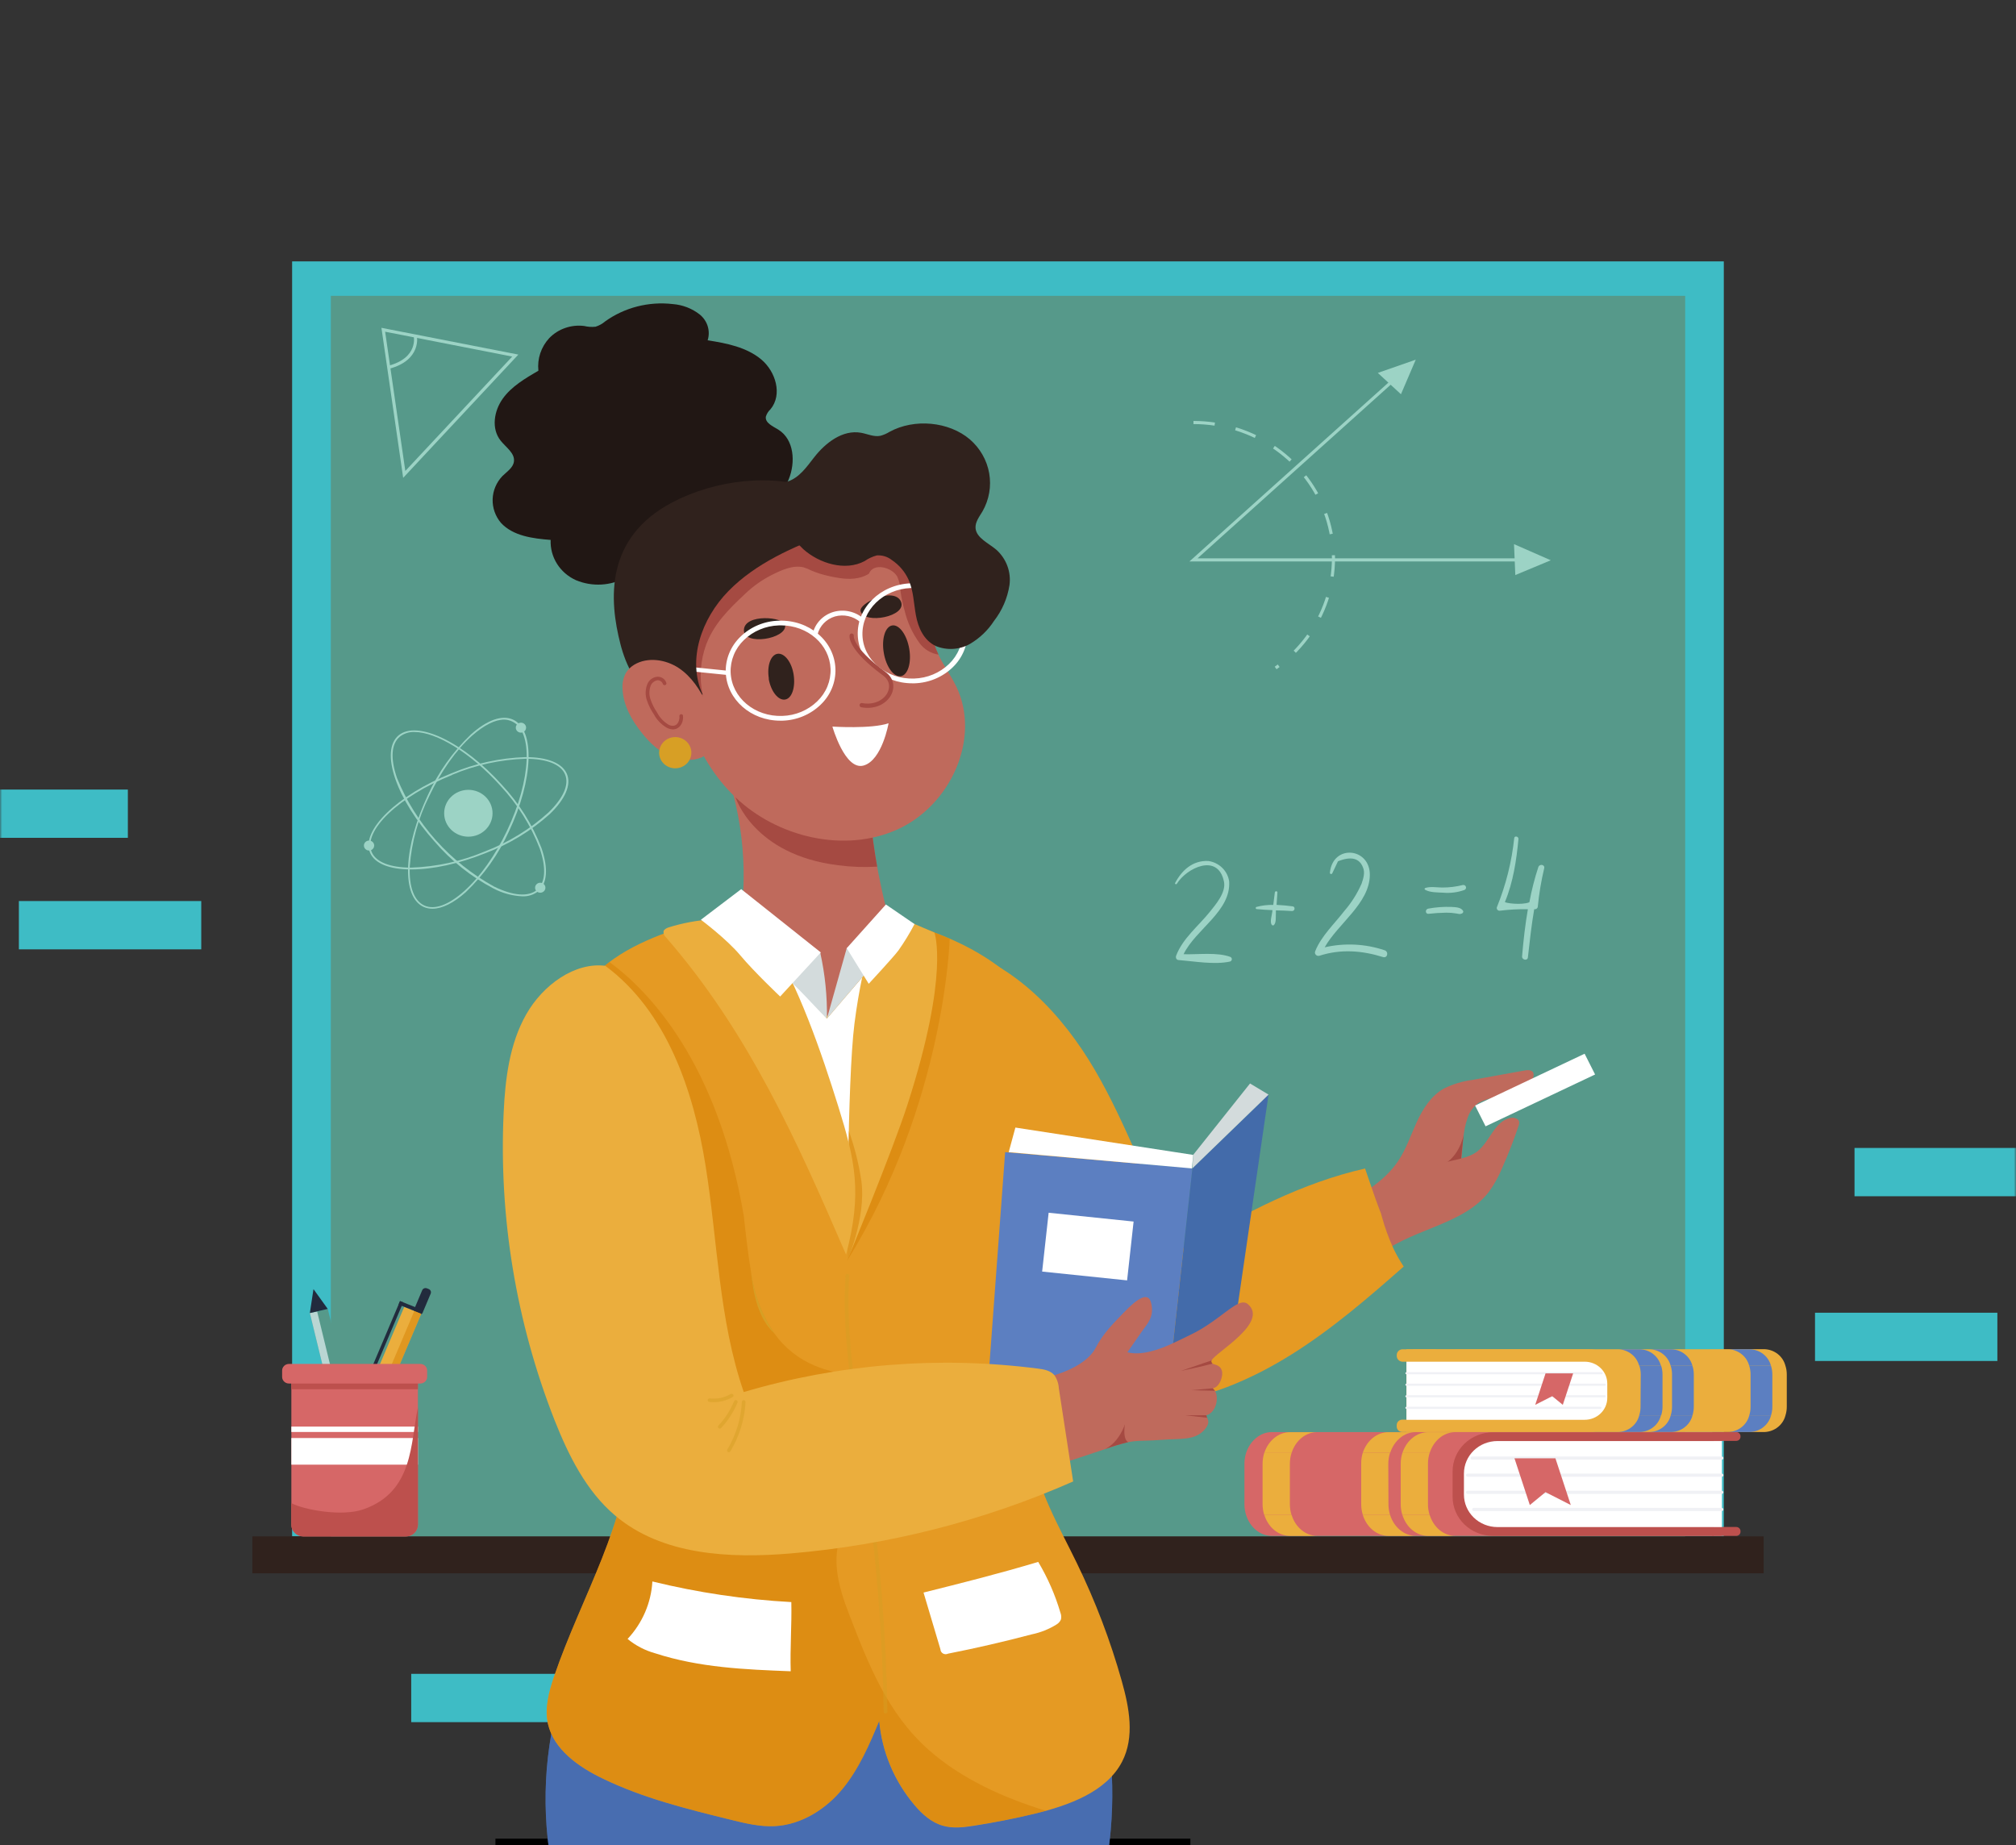 <svg width="472" height="432" viewBox="0 0 472 432" fill="none" xmlns="http://www.w3.org/2000/svg">
<rect x="0" y="0" width="472" height="432" fill="#333333" stroke="none"/>
<path d="M403.589 61.2H68.393V359.712H403.589V61.2Z" fill="#3EBCC5"/>
<path d="M394.544 69.263H77.455V364.036H394.544V69.263Z" fill="#56998A"/>
<path d="M412.915 359.712H59.085V368.351H412.915V359.712Z" fill="#30221D"/>
<mask id="mask0_384_10288" style="mask-type:luminance" maskUnits="userSpaceOnUse" x="0" y="0" width="472" height="458">
<path d="M472 0H0V457.125H472V0Z" fill="white"/>
</mask>
<g mask="url(#mask0_384_10288)">
<path d="M29.935 184.862H-12.762V196.162H29.935V184.862Z" fill="#3EBCC5"/>
<path d="M47.116 210.963H4.419V222.273H47.116V210.963Z" fill="#3EBCC5"/>
<path d="M476.89 268.771H434.193V280.081H476.89V268.771Z" fill="#3EBCC5"/>
<path d="M467.639 307.352H424.942V318.652H467.639V307.352Z" fill="#3EBCC5"/>
<path d="M138.976 391.903H96.279V403.212H138.976V391.903Z" fill="#3EBCC5"/>
<path d="M278.697 430.483H236V441.784H278.697V430.483Z" fill="black"/>
<path d="M158.696 430.485H115.999V441.785H158.696V430.485Z" fill="black"/>
<path d="M252.993 382.604C258.321 395.546 260.829 409.415 260.36 423.341C259.89 437.266 256.453 450.947 250.264 463.525C249.32 465.463 248.15 467.483 246.196 468.498C244.242 469.513 241.957 469.348 239.796 469.147C206.255 466.075 172.536 459.685 139.146 464.018C124.325 438.712 123.91 406.046 138.07 380.392C138.594 379.206 139.451 378.186 140.543 377.448C141.818 376.895 143.227 376.696 144.612 376.872L248.074 380.941C249.611 380.864 251.137 381.217 252.473 381.955C253.71 382.815 254.276 384.753 253.012 382.641" fill="#5C7FC1"/>
<path opacity="0.5" d="M157.724 450.542C159.338 445.642 164.493 441.272 169.109 439.059C182.561 432.614 197.58 433.574 212.051 435.485C228.562 437.651 243.449 439.014 259.317 434.625C261.988 417.05 259.812 399.103 253.011 382.604C254.276 384.716 253.71 382.778 252.473 381.919C251.137 381.18 249.611 380.828 248.074 380.904L144.612 376.835C143.227 376.659 141.818 376.859 140.543 377.411C139.451 378.15 138.594 379.169 138.07 380.355C123.91 406.009 124.325 438.675 139.146 463.982C145.096 463.224 151.083 462.769 157.082 462.62C156.554 458.688 156.318 454.794 157.724 450.542Z" fill="#345CA1"/>
<path d="M196.163 212.407C211.815 215.333 228.137 219.721 238.927 230.775C249.717 241.828 253.143 257.992 252.143 273.068C251.142 288.144 246.422 302.726 243.222 317.528C241.655 324.75 240.447 332.156 241.523 339.47C242.91 348.85 247.932 357.343 252.124 365.983C256.456 374.874 259.974 384.116 262.64 393.602C264.386 399.81 265.699 406.658 262.725 412.445C259.081 419.512 250.302 422.703 242.183 424.66C237.52 425.781 232.8 426.714 228.023 427.457C225.616 427.832 223.115 428.152 220.774 427.457C218.027 426.698 215.874 424.714 214.099 422.612C209.36 417.004 206.484 410.139 205.849 402.919C203.536 408.459 201.129 414.082 197.296 418.79C193.464 423.498 187.705 427.238 181.362 427.558C177.916 427.731 174.508 426.899 171.157 426.077C160.905 423.553 150.559 421.003 141.147 416.431C135.398 413.689 129.63 409.556 128.29 403.632C127.45 399.975 128.507 396.089 129.734 392.469C136.059 373.882 147.245 356.21 147.614 336.7C147.755 329.322 146.311 321.998 144.876 314.758C141.465 297.551 138.06 280.339 134.662 263.121C132.547 252.433 130.65 240.585 136.805 231.36C141.714 224.046 150.7 220.06 159.461 217.143C171.912 212.974 185.345 210.369 196.154 212.398" fill="#E59A23"/>
<path opacity="0.5" d="M244.874 423.966C243.987 424.213 243.09 424.441 242.212 424.651C237.549 425.767 232.829 426.709 228.052 427.394C225.645 427.769 223.134 428.098 220.793 427.449C218.046 426.69 215.893 424.706 214.128 422.594C209.381 416.994 206.501 410.13 205.868 402.911C203.555 408.451 201.205 414.064 197.315 418.773C193.426 423.481 187.734 427.23 181.39 427.541C177.935 427.723 174.527 426.901 171.185 426.078C160.934 423.554 150.578 420.985 141.166 416.423C135.417 413.68 129.649 409.548 128.309 403.624C127.478 399.967 128.526 396.072 129.763 392.47C136.078 373.883 147.264 356.211 147.633 336.701C147.774 329.314 146.33 321.99 144.895 314.759C141.484 297.546 138.079 280.334 134.681 263.122C132.576 252.416 130.669 240.576 136.824 231.361C138.418 229.018 140.402 226.948 142.695 225.235C152.013 232.111 168.014 248.759 174.14 284.662C174.622 289.105 175.131 293.548 175.858 297.982C176.546 303.06 178.408 307.923 181.305 312.208C183.654 315.532 186.927 318.144 190.745 319.741C200.77 323.965 212.202 321.012 222.737 321.899C228.533 322.374 235.859 326.671 229.449 332.687C227.108 334.872 223.379 336.39 220.604 338.035C216.969 340.184 213.373 342.36 209.918 344.783C204.716 348.44 199.666 353.084 197.117 358.908C194.427 365.024 196.475 371.945 198.76 377.833C203.281 389.572 207.728 401.128 217.489 409.749C225.211 416.551 234.953 420.912 244.874 423.966Z" fill="#D68005"/>
<path d="M181.333 312.207C178.435 309.648 176.519 305.067 175.886 297.982C176.574 303.06 178.436 307.923 181.333 312.207Z" fill="#D79F25"/>
<path d="M338.028 279.953C340.709 278.024 341.804 274.641 342.163 271.432C342.522 268.223 342.465 264.922 343.56 261.878C344.002 260.391 344.942 259.089 346.231 258.175C347.52 257.499 348.936 257.079 350.395 256.941C353.491 256.392 356.738 255.341 358.588 252.873C358.82 252.631 358.975 252.331 359.035 252.007C359.096 251.682 359.059 251.348 358.928 251.044C358.503 250.45 357.588 250.514 356.861 250.651L344.882 252.818C342.481 253.118 340.152 253.82 338 254.893C335.007 256.612 333.1 259.665 331.684 262.746C330.268 265.827 329.211 269.091 327.304 271.889C324.038 276.734 318.648 279.779 313.456 282.65C316.132 284.842 318.571 287.293 320.734 289.964C326.792 287.147 332.579 283.815 338.028 280.007" fill="#BF6A5C"/>
<path d="M342.672 265.699C342.672 265.699 341.587 271.953 336.253 273.306L341.917 272.831L342.672 265.699Z" fill="#A54A42"/>
<path d="M321.952 294.645C329.598 287.697 342.324 287.185 348.592 279.048C349.879 277.27 350.941 275.348 351.754 273.325C353.164 270.155 354.423 266.922 355.53 263.625C355.667 263.297 355.712 262.941 355.662 262.591C355.464 261.805 354.388 261.586 353.567 261.759C349.876 262.564 348.847 267.245 345.911 269.558C343.683 271.277 340.624 271.432 337.925 272.301C334.262 273.517 331.317 276.104 328.437 278.646C325.199 281.535 321.98 284.451 318.761 287.358C318.546 287.519 318.385 287.739 318.299 287.989C318.28 288.323 318.395 288.65 318.62 288.904C319.933 290.69 321.05 292.606 321.952 294.618" fill="#BF6A5C"/>
<path d="M371.001 246.71L345.36 258.843L347.814 263.706L373.454 251.573L371.001 246.71Z" fill="white"/>
<path d="M224.418 263.88C223.596 250.167 225.588 236.197 222.756 221.596C237.586 225.583 248.782 237.587 256.363 250.56C263.943 263.533 268.719 277.878 275.903 291.061C276.149 291.518 276.451 292.021 276.961 292.158C277.237 292.193 277.517 292.173 277.785 292.099C278.053 292.025 278.302 291.899 278.518 291.729C291.357 283.994 305.016 276.881 319.639 273.581C319.643 273.62 319.643 273.66 319.639 273.7C320.63 276.506 321.527 279.34 322.565 282.12C322.82 282.805 323.084 283.482 323.339 284.149C323.415 284.405 323.481 284.661 323.547 284.908C324.236 287.409 325.122 289.854 326.2 292.222C326.906 293.716 327.723 295.158 328.645 296.537C320.347 303.851 311.974 311.083 302.59 316.989C292.952 323.051 282.124 327.677 270.692 328.774C266.251 329.346 261.733 328.94 257.476 327.585C253.285 325.944 249.543 323.384 246.545 320.107C242.009 315.277 238.236 309.824 235.349 303.925C228.966 291.422 225.242 277.804 224.399 263.88" fill="#E59A23"/>
<path d="M202.215 228.425L198.609 270.38L184.053 227.767L193.606 238.482L202.215 228.425Z" fill="white"/>
<path opacity="0.5" d="M207.331 401.182C207.218 401.182 207.109 401.139 207.027 401.062C206.946 400.985 206.899 400.881 206.897 400.771C206.606 382.511 205.156 364.286 202.554 346.199C202.139 343.338 201.686 340.412 201.223 337.459C199.213 324.522 197.126 311.147 197.957 298.612C197.96 298.558 197.973 298.505 197.998 298.455C198.022 298.406 198.056 298.362 198.099 298.326C198.141 298.29 198.191 298.263 198.244 298.246C198.298 298.23 198.354 298.224 198.41 298.229C198.524 298.236 198.63 298.285 198.706 298.368C198.782 298.45 198.821 298.557 198.816 298.667C197.995 311.11 200.072 324.44 202.082 337.34C202.545 340.293 203.026 343.219 203.404 346.08C206.011 364.204 207.468 382.465 207.765 400.762C207.765 400.872 207.721 400.977 207.642 401.056C207.562 401.134 207.454 401.18 207.341 401.182H207.331Z" fill="#D79F25"/>
<path d="M185.128 391.299C174.489 390.888 163.718 390.449 153.382 387.085C151.01 386.425 148.811 385.281 146.934 383.729C150.405 380.021 152.455 375.269 152.74 370.271C163.399 372.884 174.292 374.5 185.27 375.099C185.393 380.465 184.958 385.823 185.128 391.327" fill="white"/>
<path d="M243.08 365.7C245.31 369.44 247.054 373.432 248.272 377.585C248.47 378.084 248.516 378.626 248.405 379.149C248.203 379.632 247.849 380.041 247.395 380.319C245.608 381.44 243.624 382.233 241.542 382.66C235.066 384.372 228.54 385.878 221.963 387.176C221.779 387.267 221.574 387.311 221.367 387.305C221.16 387.299 220.958 387.242 220.78 387.14C220.602 387.037 220.454 386.893 220.348 386.721C220.243 386.548 220.185 386.352 220.179 386.152C218.857 381.727 217.539 377.299 216.224 372.868C224.975 370.683 233.735 368.489 243.043 365.7" fill="white"/>
<path d="M279.179 273.534L273.374 326.149L231.262 324.769L235.33 269.759L279.179 273.534Z" fill="#5C7FC1"/>
<path d="M279.179 273.535L297.002 256.283L289.204 309.702L273.374 326.15L279.179 273.535Z" fill="#436BAA"/>
<path d="M279.179 273.535L297.001 256.283L292.668 253.677L279.349 270.399L279.179 273.535Z" fill="#D3DBDC"/>
<path d="M279.076 273.562L236.162 269.759L237.729 263.999L279.35 270.399L279.076 273.562Z" fill="white"/>
<path d="M245.516 283.943L243.994 297.716L263.884 299.778L265.406 286.005L245.516 283.943Z" fill="white"/>
<path d="M235.614 345.989C241.495 345.34 256.382 339.991 261.668 338.3C265.85 336.974 267.106 337.514 271.996 337.111C276.215 336.773 279.453 337.294 281.738 335.027C284.192 332.595 281.889 331.525 282.446 331.37C285.108 330.611 285.589 326.195 283.928 325.052C285.504 324.842 286.524 322.118 286.033 320.792C285.381 319.009 283.154 319.795 283.663 318.534C284.362 316.778 297.191 309.666 292.159 305.341C290.536 303.952 288.128 306.447 283.909 309.419C280.548 311.777 279.123 312.317 275.12 314.255C271.118 316.193 267.002 317.428 263.962 316.605L267.427 311.613C268.541 310.013 270.391 308.294 269.475 304.939C268.814 302.507 266.483 303.769 262.99 307.435C260.79 309.748 258.317 312.097 256.504 315.608C253.606 321.194 241.4 324.376 237.313 322.31C241.4 329.276 241.155 338.291 241.485 345.998" fill="#BF6A5C"/>
<path d="M141.761 226.167C156.072 236.791 162.369 255.259 165.201 272.968C168.033 290.677 168.288 308.98 174.131 325.921C196.43 319.328 219.932 317.457 243.043 320.436C244.412 320.609 245.875 320.874 246.819 321.926C247.461 322.835 247.833 323.898 247.895 324.998C249.015 332.312 250.136 339.598 251.256 346.857C230.376 356.065 208.03 361.763 185.176 363.707C170.799 364.914 155.015 364.164 143.97 354.793C137.202 349.042 133.095 340.741 129.81 332.44C120.831 309.515 116.784 285.055 117.916 260.561C118.284 252.607 119.275 244.416 123.202 237.495C127.129 230.574 134.615 225.207 141.761 226.131" fill="#EBAE3D"/>
<path opacity="0.5" d="M170.656 340.018C170.581 340.016 170.506 339.997 170.439 339.963C170.342 339.905 170.273 339.812 170.244 339.705C170.216 339.598 170.232 339.484 170.288 339.387C172.322 335.978 173.49 332.148 173.696 328.215C173.698 328.16 173.712 328.107 173.736 328.057C173.761 328.007 173.795 327.963 173.837 327.926C173.879 327.89 173.929 327.862 173.982 327.844C174.036 327.826 174.093 327.819 174.149 327.822C174.263 327.829 174.369 327.879 174.445 327.961C174.521 328.043 174.56 328.151 174.555 328.261C174.332 332.315 173.119 336.26 171.015 339.771C170.983 339.84 170.933 339.899 170.87 339.942C170.807 339.986 170.733 340.012 170.656 340.018Z" fill="#D79F25"/>
<path opacity="0.5" d="M168.485 334.469C168.433 334.47 168.381 334.461 168.332 334.442C168.284 334.423 168.239 334.395 168.202 334.36C168.123 334.281 168.08 334.176 168.08 334.067C168.08 333.958 168.123 333.853 168.202 333.775C169.773 332.101 171.017 330.165 171.874 328.061C171.916 327.958 171.998 327.876 172.102 327.831C172.206 327.787 172.325 327.784 172.431 327.823C172.537 327.866 172.623 327.947 172.668 328.049C172.714 328.151 172.717 328.267 172.676 328.371C171.781 330.566 170.482 332.585 168.844 334.332C168.799 334.381 168.744 334.419 168.681 334.443C168.619 334.466 168.552 334.476 168.485 334.469Z" fill="#D79F25"/>
<path opacity="0.5" d="M167.089 328.298C166.751 328.3 166.414 328.278 166.079 328.234C166.023 328.23 165.968 328.214 165.918 328.188C165.868 328.163 165.824 328.127 165.788 328.084C165.753 328.042 165.727 327.992 165.712 327.939C165.697 327.886 165.693 327.831 165.701 327.777C165.706 327.722 165.722 327.669 165.749 327.621C165.775 327.572 165.812 327.53 165.856 327.495C165.9 327.461 165.951 327.436 166.006 327.422C166.06 327.407 166.117 327.403 166.173 327.411C167.879 327.607 169.603 327.247 171.073 326.387C171.121 326.357 171.175 326.337 171.231 326.328C171.287 326.319 171.345 326.321 171.4 326.333C171.456 326.346 171.508 326.37 171.554 326.403C171.6 326.435 171.638 326.477 171.667 326.524C171.725 326.62 171.742 326.733 171.715 326.84C171.689 326.947 171.621 327.04 171.526 327.1C170.188 327.885 168.653 328.3 167.089 328.298Z" fill="#D79F25"/>
<path d="M263.377 333.454C263.377 333.454 262.121 337.596 258.751 339.269C260.517 338.628 262.32 338.088 264.151 337.651C264.151 337.651 262.82 337.285 263.377 333.454Z" fill="#A54A42"/>
<path d="M283.663 318.524L276.46 320.974C276.46 320.974 281.671 319.914 283.88 319.256C283.88 319.256 283.446 318.853 283.663 318.524Z" fill="#A54A42"/>
<path d="M278.858 325.492L283.927 325.044L284.456 325.629L278.858 325.492Z" fill="#A54A42"/>
<path d="M282.445 331.361H277.489L282.615 331.946L282.445 331.361Z" fill="#A54A42"/>
<path opacity="0.5" d="M222.35 219.786C222.35 219.786 221.33 258.184 198.382 295.093L216.45 217.381C216.45 217.381 221.84 219.548 222.35 219.786Z" fill="#D68005"/>
<path d="M218.772 218.341C218.772 218.341 222.388 227.868 212.485 258.568C209.049 269.256 198.382 295.074 198.382 295.074C198.382 295.074 198.325 253.247 200.053 239.643C202.101 223.452 206.312 212.984 206.312 212.984L218.772 218.341Z" fill="#EBAE3D"/>
<path opacity="0.5" d="M198.731 264.794C200.115 268.654 201.107 272.634 201.695 276.68C202.762 285.136 198.382 295.129 198.382 295.129L198.731 264.794Z" fill="#D68005"/>
<path d="M198.089 293.73C201.931 279.248 200.194 271.642 196.277 259.089C192.359 246.537 186.912 230.528 179.776 219.42C178.18 216.924 174.357 216.147 171.44 215.342C169.848 215.005 168.202 214.974 166.598 215.251C163.17 215.483 159.785 216.119 156.516 217.143C156.025 217.326 155.477 217.582 155.345 218.058C155.321 218.324 155.363 218.592 155.466 218.84C155.57 219.087 155.732 219.308 155.94 219.484C175.33 241.773 186.714 267.418 198.089 293.757" fill="#EBAE3D"/>
<path d="M126.081 86.772C122.984 88.6 119.794 90.429 117.717 93.327C115.64 96.225 114.998 100.339 117.179 103.128C118.434 104.728 120.605 106.099 120.322 108.083C120.124 109.518 118.689 110.424 117.632 111.457C116.217 112.938 115.404 114.864 115.341 116.881C115.279 118.897 115.972 120.867 117.292 122.428C120.124 125.49 124.721 126.085 128.922 126.414C128.835 128.38 129.354 130.328 130.413 132.008C131.472 133.688 133.023 135.025 134.869 135.849C136.737 136.626 138.766 136.972 140.796 136.86C142.826 136.747 144.801 136.179 146.565 135.2C147.614 134.481 148.813 133.994 150.077 133.774C150.895 133.787 151.705 133.917 152.484 134.157C154.701 134.68 157.005 134.758 159.254 134.385C161.503 134.013 163.65 133.199 165.562 131.993C167.474 130.787 169.11 129.215 170.371 127.374C171.632 125.532 172.491 123.46 172.894 121.285C178.199 121.111 182.73 117.006 184.665 112.215C186.28 108.248 185.968 102.89 182.192 100.568C180.918 99.791 179.105 99.014 179.303 97.56C179.503 96.895 179.881 96.292 180.398 95.814C183.23 92.395 181.635 87.001 178.218 84.148C174.8 81.296 170.137 80.363 165.681 79.677C166.018 78.608 166.023 77.465 165.696 76.393C165.369 75.32 164.724 74.364 163.841 73.643C162.037 72.225 159.832 71.371 157.516 71.193C151.89 70.538 146.219 71.994 141.666 75.261C141.018 75.821 140.256 76.241 139.429 76.496C138.538 76.593 137.636 76.534 136.767 76.322C135.269 76.134 133.746 76.293 132.325 76.788C130.903 77.282 129.624 78.097 128.592 79.165C127.645 80.191 126.931 81.396 126.494 82.704C126.056 84.013 125.906 85.395 126.052 86.763" fill="#211714"/>
<path d="M167.608 174.338C173.088 186.693 175.16 200.214 173.621 213.578C174.14 219.219 184.534 226.944 188.14 231.003C190.972 234.194 193.143 238.317 193.993 237.769C195.616 236.717 198.798 229.541 200.818 226.935C203.98 222.793 203.914 218.03 207.369 212.225C204.789 201.956 203.389 191.442 203.197 180.875C191.038 181.122 178.058 181.168 167.608 174.338Z" fill="#BF6A5C"/>
<path d="M172.205 186.653C172.205 186.653 176.302 200.129 196.22 202.58C199.251 202.984 202.315 203.094 205.368 202.909C204.053 195.63 203.324 188.263 203.187 180.875C199.477 180.948 195.635 181.003 191.916 180.875L172.205 186.653Z" fill="#A54A42"/>
<path d="M184.448 117.216C176.972 118.971 169.92 122.701 165.568 128.873C161.217 135.044 159.31 142.586 158.885 150.019C158.12 163.349 162.378 177.3 172.167 186.653C181.956 196.006 197.655 199.818 210.106 194.205C222.558 188.591 229.704 172.866 223.908 160.771C222.284 157.388 219.801 154.371 218.706 150.805C216.884 144.872 219.084 138.006 216.139 132.52C214.628 129.714 205.547 112.224 184.411 117.188" fill="#BF6A5C"/>
<path d="M180.011 158.879C179.52 155.926 180.427 153.32 182.041 153.074C183.655 152.827 185.373 155.021 185.817 157.983C186.261 160.945 185.411 163.542 183.797 163.789C182.182 164.035 180.464 161.841 179.964 158.879" fill="#30221D"/>
<path d="M206.916 152.835C206.359 149.553 207.256 146.691 208.899 146.435C210.541 146.179 212.325 148.639 212.882 151.921C213.439 155.203 212.543 158.074 210.9 158.321C209.257 158.567 207.464 156.126 206.916 152.835Z" fill="#30221D"/>
<path d="M164.511 162.581C163.683 158.673 163.973 154.62 165.352 150.86C167.24 145.96 170.581 142.678 174.518 138.975C176.348 137.231 178.435 135.758 180.71 134.605C182.967 133.481 185.619 132.237 188.14 132.831C188.79 133.04 189.422 133.3 190.028 133.609C190.679 133.883 191.34 134.121 192.02 134.34C193.439 134.761 194.887 135.085 196.353 135.309C198.76 135.702 201.346 135.656 203.433 134.322C204.518 131.643 208.795 132.841 210.041 134.943C210.575 136.093 210.855 137.339 210.862 138.6C211.064 140.09 211.379 141.563 211.806 143.007C212.455 145.744 213.652 148.331 215.327 150.623C215.846 151.323 216.502 151.917 217.259 152.37C218.015 152.824 218.857 153.128 219.735 153.265C219.332 152.453 218.995 151.613 218.725 150.751C216.903 144.817 219.103 137.951 216.158 132.466C214.647 129.659 205.566 112.169 184.43 117.134C176.953 118.889 169.902 122.619 165.55 128.79C161.198 134.962 159.291 142.504 158.866 149.937C158.518 155.93 159.207 161.937 160.905 167.71C161.387 165.196 165.068 164.967 164.455 162.499" fill="#A54A42"/>
<path d="M183.826 146.362C183.562 144.397 174.386 143.62 174.169 147.459C173.952 151.299 184.251 149.617 183.826 146.362Z" fill="#30221D"/>
<path d="M201.488 143.089C201.016 141.169 209.37 137.32 210.928 140.84C212.485 144.36 202.262 146.28 201.488 143.089Z" fill="#30221D"/>
<path d="M169.92 157.498C169.862 155.939 170.138 154.384 170.731 152.934C171.324 151.483 172.221 150.167 173.366 149.069C175.736 146.756 178.933 145.414 182.296 145.32C189.452 145.064 195.342 150.083 195.597 156.547C195.658 158.107 195.383 159.662 194.789 161.113C194.196 162.564 193.298 163.88 192.151 164.977C189.777 167.284 186.583 168.628 183.221 168.734H182.693C175.82 168.743 170.203 163.806 169.92 157.498ZM182.343 146.426C179.272 146.52 176.352 147.742 174.178 149.846C173.146 150.838 172.337 152.026 171.801 153.334C171.265 154.643 171.014 156.045 171.062 157.452C171.298 163.303 176.679 167.856 183.183 167.619C186.253 167.528 189.17 166.304 191.34 164.199C192.374 163.207 193.185 162.018 193.721 160.708C194.257 159.397 194.507 157.993 194.455 156.584C194.228 150.888 189.121 146.417 182.825 146.417L182.343 146.426Z" fill="white"/>
<path d="M200.827 148.748C200.572 142.294 206.123 136.863 213.203 136.571C220.283 136.278 226.258 141.334 226.513 147.798C226.569 149.357 226.292 150.91 225.699 152.361C225.106 153.811 224.21 155.128 223.067 156.227C220.693 158.535 217.499 159.878 214.137 159.985C213.958 159.971 213.778 159.971 213.599 159.985C206.736 159.994 201.072 155.057 200.827 148.748ZM213.25 137.677C206.802 137.915 201.742 142.87 201.922 148.712C202.101 154.554 207.586 159.116 214.043 158.869C217.111 158.773 220.027 157.551 222.199 155.45C223.232 154.459 224.042 153.271 224.578 151.962C225.115 150.653 225.365 149.251 225.314 147.843C225.088 142.138 219.981 137.668 213.684 137.668L213.25 137.677Z" fill="white"/>
<path d="M191.415 148.53C191.661 147.549 192.165 146.647 192.878 145.911C193.591 145.176 194.489 144.632 195.484 144.333C196.499 144.051 197.572 144.023 198.601 144.25C199.631 144.477 200.585 144.952 201.375 145.631L202.158 144.818C201.225 144.001 200.091 143.429 198.865 143.157C197.639 142.885 196.361 142.922 195.154 143.264C193.957 143.614 192.877 144.265 192.024 145.149C191.17 146.034 190.573 147.121 190.292 148.301L191.415 148.53Z" fill="white"/>
<path d="M194.889 170.115C194.889 170.115 204.046 170.718 208.039 169.337C208.039 169.337 206.529 178.032 202.177 179.239C197.825 180.446 194.889 170.115 194.889 170.115Z" fill="white"/>
<path d="M199.402 148.822C199.402 148.822 198.769 151.684 207.095 157.791C210.786 160.534 207.492 166.156 201.743 165.105" fill="#BF6A5C"/>
<path d="M199.402 148.822C199.402 148.822 198.769 151.684 207.095 157.791C210.786 160.534 207.492 166.156 201.743 165.105" stroke="#A54A42" stroke-miterlimit="10" stroke-linecap="round"/>
<path d="M158.838 156.365L169.949 157.498" stroke="white" stroke-miterlimit="10" stroke-linecap="round"/>
<path d="M155.911 162.471C149.53 163.651 146.32 154.984 145.272 150.851C142.601 140.539 141.581 125.956 157.393 117.628C167.334 112.389 180.993 110.597 191.491 114.793C191.131 118.368 192.229 121.938 194.549 124.74C185.76 127.986 176.915 131.881 170.553 138.381C164.19 144.881 160.839 154.563 164.511 162.618C161.585 162.618 158.649 162.618 155.911 162.508" fill="#30221D"/>
<path d="M162.18 124.338C163.917 118.112 170.619 113.285 177.737 113.139C179.965 113.139 182.268 113.45 184.345 112.764C187.177 111.85 188.886 109.271 190.642 107.041C193.219 103.74 197.25 100.54 201.601 101.327C203.121 101.601 204.613 102.351 206.133 102.031C206.881 101.83 207.594 101.522 208.247 101.116C214.053 97.926 222.162 98.684 227.07 102.872C229.461 104.94 231.056 107.734 231.595 110.795C232.133 113.855 231.583 117.003 230.035 119.721C229.289 120.965 228.298 122.226 228.402 123.643C228.581 125.956 231.441 127.145 233.31 128.745C234.46 129.792 235.334 131.09 235.862 132.531C236.389 133.972 236.553 135.513 236.341 137.028C235.867 140.064 234.621 142.939 232.716 145.393C231.29 147.596 229.35 149.444 227.052 150.787C225.851 151.456 224.507 151.846 223.124 151.926C221.742 152.007 220.359 151.777 219.084 151.254C216.252 149.91 214.978 146.929 214.449 144.104C213.921 141.279 213.902 138.326 212.693 135.675C211.846 133.831 210.491 132.249 208.776 131.104C207.79 130.325 206.532 129.945 205.264 130.043C204.248 130.323 203.29 130.772 202.432 131.369C197.882 133.801 191.812 131.917 188.074 128.58C186.893 127.324 185.554 126.216 184.09 125.28C182.742 124.649 181.298 124.232 179.814 124.046C173.952 123.003 167.712 122.309 162.246 124.393" fill="#30221D"/>
<path d="M165.465 164.766C163.917 161.53 161.887 158.366 158.857 156.373C155.827 154.38 151.588 153.758 148.473 155.642C147.708 156.105 147.063 156.73 146.585 157.47C145.937 158.638 145.648 159.961 145.754 161.283C145.905 165.123 147.897 168.679 150.351 171.696C152.239 174.073 154.59 176.267 157.516 177.291C158.657 177.681 159.856 177.888 161.066 177.904C162.174 177.95 163.278 177.75 164.294 177.319C165.384 176.741 166.294 175.889 166.927 174.853C167.56 173.817 167.893 172.635 167.891 171.431C167.966 169.036 166.569 166.969 165.531 164.775" fill="#BF6A5C"/>
<path d="M157.535 170.773C157.723 170.776 157.91 170.754 158.092 170.709C159.442 170.362 160.037 168.881 159.914 167.592C159.912 167.537 159.898 167.483 159.873 167.433C159.848 167.384 159.813 167.34 159.769 167.305C159.725 167.269 159.675 167.243 159.62 167.228C159.565 167.213 159.508 167.209 159.452 167.217C159.338 167.228 159.234 167.283 159.161 167.368C159.089 167.454 159.054 167.564 159.065 167.674C159.149 168.588 158.734 169.685 157.875 169.896C157.412 169.978 156.935 169.9 156.525 169.676C155.376 168.984 154.448 167.996 153.844 166.824C153.196 165.883 152.682 164.862 152.315 163.788C151.951 162.763 151.951 161.65 152.315 160.625C152.432 160.279 152.645 159.971 152.929 159.732C153.213 159.494 153.559 159.335 153.929 159.272C154.199 159.265 154.463 159.34 154.687 159.486C154.91 159.631 155.081 159.841 155.175 160.086C155.187 160.145 155.212 160.201 155.248 160.25C155.285 160.299 155.331 160.339 155.385 160.369C155.439 160.399 155.499 160.418 155.561 160.423C155.623 160.429 155.686 160.421 155.744 160.402C155.803 160.382 155.857 160.35 155.902 160.308C155.947 160.267 155.982 160.216 156.005 160.16C156.028 160.104 156.038 160.044 156.035 159.984C156.032 159.924 156.016 159.865 155.987 159.811C155.837 159.395 155.552 159.036 155.174 158.789C154.797 158.542 154.347 158.419 153.891 158.44C153.358 158.496 152.852 158.698 152.433 159.022C152.014 159.345 151.698 159.778 151.522 160.268C151.067 161.46 151.043 162.765 151.456 163.971C151.842 165.118 152.385 166.21 153.07 167.217C153.759 168.522 154.808 169.617 156.1 170.38C156.54 170.619 157.032 170.753 157.535 170.773Z" fill="#A54A42"/>
<path d="M154.316 176.231C154.316 175.507 154.538 174.8 154.953 174.199C155.368 173.598 155.957 173.129 156.647 172.852C157.337 172.575 158.097 172.503 158.829 172.644C159.562 172.785 160.234 173.133 160.762 173.645C161.291 174.156 161.65 174.808 161.796 175.517C161.942 176.227 161.867 176.962 161.581 177.63C161.295 178.298 160.811 178.87 160.19 179.271C159.569 179.673 158.839 179.888 158.092 179.888C157.091 179.888 156.131 179.502 155.422 178.817C154.714 178.131 154.316 177.201 154.316 176.231Z" fill="#D79F25"/>
<path d="M192.048 223.077C193.172 228.144 193.695 233.319 193.605 238.501C189.952 234.953 185.213 229.148 180.106 225.619C182.31 224.364 184.21 222.665 185.676 220.636C185.836 220.417 186.025 220.179 186.299 220.179C186.432 220.184 186.562 220.222 186.676 220.289C188.479 221.203 190.282 222.072 192.085 223.032C192.142 223.58 192.199 224.12 192.085 223.114" fill="#D3DBDC"/>
<path d="M173.536 208.175L192.171 222.995L182.655 233.317C182.655 233.317 176.585 227.576 173.338 223.69C170.09 219.805 164.096 215.343 164.096 215.343L173.536 208.175Z" fill="white"/>
<path d="M193.606 238.482L198.241 221.998L207.775 221.925L193.606 238.482Z" fill="#D3DBDC"/>
<path d="M207.415 211.768L198.24 221.999L203.394 230.337C203.394 230.337 209.247 224.028 210.342 222.538C211.736 220.559 212.998 218.494 214.118 216.358L207.415 211.768Z" fill="white"/>
</g>
<path d="M98.844 302.093L96.965 306.549C96.786 306.971 96.995 307.454 97.432 307.627L97.844 307.79C98.281 307.963 98.779 307.76 98.957 307.337L100.837 302.882C101.015 302.459 100.806 301.977 100.37 301.804L99.957 301.641C99.521 301.468 99.022 301.671 98.844 302.093Z" fill="#222B3D"/>
<path d="M94.64 305.995L79.361 342.021L83.352 343.609L98.631 307.582L94.64 305.995Z" fill="#EBAE3D"/>
<path opacity="0.5" d="M97.009 306.932L81.73 342.958L83.345 343.601L98.624 307.574L97.009 306.932Z" fill="#D68005"/>
<path d="M79.362 342.011L79.296 347.671L83.355 343.593L79.362 342.011Z" fill="#222B3D"/>
<path d="M93.65 304.624L93.306 305.436L98.633 307.554L98.977 306.742L93.65 304.624Z" fill="#222B3D"/>
<path d="M85.05 324.921L93.658 304.624L94.409 304.923L85.557 325.795L85.374 325.722C85.224 325.654 85.106 325.533 85.046 325.384C84.986 325.235 84.987 325.069 85.05 324.921Z" fill="#222B3D"/>
<path d="M85.903 348.662L84.767 343.999C84.659 343.557 84.202 343.283 83.745 343.387L83.313 343.486C82.857 343.59 82.574 344.033 82.681 344.475L83.817 349.138C83.924 349.58 84.382 349.854 84.839 349.75L85.271 349.651C85.727 349.547 86.01 349.104 85.903 348.662Z" fill="#222B3D"/>
<path d="M85.978 344.378L76.747 306.471L72.548 307.43L81.779 345.337L85.978 344.378Z" fill="#56998A"/>
<g style="mix-blend-mode:multiply">
<path d="M83.478 344.952L74.247 307.045L72.547 307.433L81.778 345.341L83.478 344.952Z" fill="#B9D6D3"/>
</g>
<path d="M76.737 306.465L73.395 301.821L72.546 307.425L76.737 306.465Z" fill="#222B3D"/>
<path d="M87.585 344.899L87.376 344.045L81.772 345.325L81.98 346.18L87.585 344.899Z" fill="#222B3D"/>
<path d="M82.404 323.574L87.605 344.931L86.814 345.111L81.469 323.159L81.634 323.121C81.8 323.083 81.974 323.111 82.119 323.197C82.264 323.284 82.367 323.423 82.406 323.583L82.404 323.574Z" fill="#222B3D"/>
<path d="M95.032 319.896H71.026C69.472 319.896 68.213 321.116 68.213 322.62V356.996C68.213 358.501 69.472 359.721 71.026 359.721H95.032C96.586 359.721 97.845 358.501 97.845 356.996V322.62C97.845 321.116 96.586 319.896 95.032 319.896Z" fill="#D66767"/>
<path d="M97.845 336.69H68.213V342.925H97.845V336.69Z" fill="white"/>
<path d="M97.845 334.012H68.213V335.273H97.845V334.012Z" fill="white"/>
<path d="M97.846 329.514V356.987C97.846 357.714 97.547 358.412 97.016 358.926C96.485 359.441 95.765 359.73 95.014 359.73H71.027C70.276 359.73 69.555 359.441 69.024 358.926C68.493 358.412 68.195 357.714 68.195 356.987V351.931C71.027 353.458 80.061 355.177 85.13 353.366C96.864 349.243 96.071 337.861 97.846 329.514Z" fill="#BD504D"/>
<path d="M97.845 322.621H68.213V325.263H97.845V322.621Z" fill="#BD504D"/>
<path d="M98.402 319.339H67.656C66.77 319.339 66.052 320.034 66.052 320.893V322.374C66.052 323.232 66.77 323.928 67.656 323.928H98.402C99.289 323.928 100.007 323.232 100.007 322.374V320.893C100.007 320.034 99.289 319.339 98.402 319.339Z" fill="#D66767"/>
<path d="M288.071 224.047C284.965 222.895 280.595 223.516 277.102 223.416C279.934 217.564 288.241 213.359 287.778 206.365C287.608 205.163 287.039 204.046 286.157 203.184C285.275 202.322 284.128 201.76 282.889 201.583C279.226 201.419 276.715 203.75 275.129 206.731C274.997 206.977 275.374 207.151 275.525 206.923C277.819 203.202 285.192 199.609 286.57 206.447C287.07 208.934 284.682 211.713 283.266 213.478C280.604 216.797 276.885 219.722 275.365 223.763C275.223 224.147 275.365 224.723 275.884 224.769C279.603 225.07 284.38 225.93 287.996 225.125C288.109 225.088 288.208 225.02 288.281 224.928C288.354 224.836 288.398 224.726 288.406 224.61C288.414 224.495 288.386 224.38 288.327 224.279C288.267 224.179 288.178 224.098 288.071 224.047Z" fill="#9CD3C5"/>
<path d="M302.656 212.207C301.457 212.051 300.164 211.914 298.88 211.859C298.956 210.89 299.031 209.912 299.079 208.934C299.079 208.604 298.531 208.577 298.474 208.934C298.333 209.912 298.229 210.89 298.106 211.868C296.787 211.837 295.47 211.994 294.198 212.335C294.14 212.35 294.089 212.383 294.052 212.429C294.015 212.476 293.996 212.532 293.996 212.591C293.996 212.649 294.015 212.705 294.052 212.752C294.089 212.798 294.14 212.831 294.198 212.846C295.425 212.974 296.671 213.038 297.917 213.093C297.917 213.276 297.87 213.441 297.851 213.614C297.776 214.318 297.247 215.928 297.766 216.531C297.813 216.597 297.884 216.644 297.965 216.661C298.045 216.678 298.13 216.664 298.201 216.622C298.871 216.092 298.654 214.538 298.72 213.779C298.72 213.569 298.72 213.358 298.72 213.148C299.985 213.148 301.259 213.24 302.496 213.304C303.223 213.313 303.289 212.28 302.656 212.207Z" fill="#9CD3C5"/>
<path d="M324.17 222.483C319.656 220.968 314.79 220.73 310.142 221.797C313.304 216.202 320.63 211.539 320.715 204.883C320.79 198.42 312.039 197.569 311.36 204.344C311.357 204.411 311.379 204.477 311.422 204.53C311.466 204.583 311.527 204.619 311.595 204.632C311.663 204.645 311.733 204.635 311.794 204.602C311.855 204.569 311.902 204.517 311.926 204.454L313.257 201.656C316.316 200.437 318.263 200.91 319.1 203.073C319.648 204.271 319.185 205.752 318.779 206.904C317.766 209.221 316.401 211.378 314.73 213.304C312.426 216.293 309.339 219.164 307.933 222.693C307.869 222.828 307.846 222.979 307.866 223.126C307.887 223.274 307.951 223.412 308.049 223.526C308.148 223.64 308.279 223.725 308.425 223.77C308.572 223.815 308.728 223.819 308.877 223.781C313.871 222.163 318.864 222.538 323.811 224.083C324.878 224.394 325.18 222.803 324.17 222.483Z" fill="#9CD3C5"/>
<path d="M342.455 207.215C340.914 207.603 339.328 207.799 337.735 207.8C336.413 207.8 334.903 207.489 333.666 207.919C333.626 207.937 333.593 207.966 333.569 208.003C333.546 208.039 333.533 208.081 333.533 208.124C333.533 208.167 333.546 208.209 333.569 208.246C333.593 208.282 333.626 208.311 333.666 208.33C334.875 208.997 336.498 208.924 337.858 209.006C339.557 209.162 341.271 208.943 342.87 208.366C343.014 208.303 343.128 208.19 343.191 208.05C343.253 207.909 343.258 207.751 343.206 207.607C343.154 207.462 343.048 207.342 342.909 207.269C342.77 207.197 342.608 207.177 342.455 207.215Z" fill="#9CD3C5"/>
<path d="M342.578 213.322C342.115 212.407 340.813 212.407 339.85 212.343C338.022 212.272 336.191 212.404 334.394 212.737C333.62 212.883 333.657 214.035 334.479 213.952C335.842 213.796 337.212 213.707 338.585 213.687C339.389 213.678 340.191 213.742 340.983 213.879C341.483 213.962 341.785 214.117 342.267 213.879C342.38 213.84 342.475 213.761 342.532 213.658C342.59 213.555 342.606 213.435 342.578 213.322Z" fill="#9CD3C5"/>
<path d="M360.164 203.018C359.28 205.714 358.58 208.462 358.068 211.246C356.284 211.996 352.244 211.42 352.348 211.173C354.283 206.52 355.047 201.391 355.51 196.435C355.567 195.814 354.566 195.613 354.519 196.243C353.937 201.753 352.584 207.16 350.497 212.316C350.446 212.415 350.422 212.524 350.428 212.635C350.435 212.745 350.471 212.851 350.533 212.944C350.595 213.037 350.681 213.112 350.782 213.162C350.884 213.212 350.997 213.236 351.111 213.23C353.302 212.958 355.51 212.839 357.719 212.874C357.086 216.531 356.671 220.188 356.36 223.918C356.293 224.75 357.625 225.033 357.719 224.165C358.144 220.38 358.559 216.604 359.201 212.874H359.418C359.567 212.865 359.709 212.809 359.82 212.712C359.932 212.616 360.006 212.486 360.032 212.343C360.324 209.306 360.825 206.292 361.533 203.32C361.769 202.396 360.438 202.195 360.164 203.018Z" fill="#9CD3C5"/>
<path d="M109.655 195.896C112.783 195.896 115.319 193.44 115.319 190.411C115.319 187.381 112.783 184.925 109.655 184.925C106.527 184.925 103.991 187.381 103.991 190.411C103.991 193.44 106.527 195.896 109.655 195.896Z" fill="#9CD3C5"/>
<path d="M101.244 212.764C100.545 212.77 99.852 212.63 99.214 212.353C96.647 211.21 95.344 207.836 95.552 202.854C95.759 197.871 97.439 192.011 100.168 186.178C102.572 180.86 105.996 176.033 110.259 171.952C114.035 168.569 117.528 167.326 120.096 168.478C125.325 170.809 124.9 182.557 119.152 194.653C116.748 199.971 113.324 204.798 109.06 208.878C106.2 211.438 103.5 212.764 101.244 212.764ZM118.056 168.478C115.923 168.478 113.336 169.767 110.504 172.263C106.813 175.563 103.264 180.573 100.517 186.351C97.926 191.525 96.372 197.128 95.939 202.863C95.74 207.662 96.949 210.899 99.346 212.005C101.744 213.111 105.067 211.868 108.711 208.604C112.355 205.34 115.951 200.294 118.698 194.506C124.362 182.621 124.882 171.138 119.869 168.907C119.303 168.641 118.685 168.494 118.056 168.478Z" fill="#9CD3C5"/>
<path d="M122.295 209.857C119.931 209.749 117.624 209.124 115.545 208.029C110.276 205.249 105.599 201.526 101.763 197.058C97.421 192.212 94.135 187.001 92.531 182.302C90.926 177.602 91.181 173.973 93.314 172.181C97.666 168.524 108.541 173.744 117.547 183.801C121.562 188.112 124.695 193.123 126.779 198.566C128.412 203.302 128.129 206.886 125.995 208.687C124.949 209.499 123.634 209.915 122.295 209.857ZM97.033 171.385C95.788 171.334 94.567 171.724 93.597 172.483C91.605 174.156 91.369 177.584 92.946 182.146C97.323 192.904 105.367 201.889 115.743 207.608C120.18 209.757 123.72 210.022 125.712 208.349C127.704 206.676 127.94 203.238 126.373 198.685C124.301 193.295 121.198 188.332 117.226 184.057C110.24 176.268 102.178 171.385 97.033 171.385Z" fill="#9CD3C5"/>
<path d="M96.288 203.567C91.143 203.567 87.716 202.168 86.63 199.635C84.431 194.479 92.984 186.15 105.69 181.058C111.181 178.743 117.074 177.455 123.059 177.264C128.204 177.264 131.64 178.662 132.717 181.186C133.793 183.709 132.386 187.055 128.742 190.575C124.351 194.533 119.226 197.651 113.638 199.763C107.521 202.214 101.357 203.567 96.288 203.567ZM105.841 181.451C93.352 186.452 84.903 194.534 87.018 199.48C88.018 201.839 91.313 203.137 96.269 203.137C102.196 202.945 108.032 201.667 113.468 199.37C119.002 197.266 124.073 194.163 128.412 190.228C131.924 186.836 133.302 183.663 132.292 181.305C131.282 178.946 128.006 177.648 123.041 177.648C117.113 177.84 111.277 179.118 105.841 181.414V181.451Z" fill="#9CD3C5"/>
<path d="M87.613 197.963C87.615 198.194 87.545 198.422 87.414 198.615C87.282 198.809 87.094 198.96 86.873 199.05C86.653 199.14 86.409 199.165 86.174 199.121C85.939 199.077 85.723 198.966 85.553 198.802C85.383 198.639 85.267 198.431 85.22 198.203C85.173 197.976 85.196 197.74 85.287 197.526C85.378 197.312 85.533 197.128 85.732 196.999C85.931 196.87 86.165 196.802 86.404 196.802C86.723 196.802 87.029 196.924 87.255 197.141C87.482 197.359 87.61 197.654 87.613 197.963Z" fill="#9CD3C5"/>
<path d="M126.487 209.016C127.154 209.016 127.695 208.492 127.695 207.845C127.695 207.199 127.154 206.675 126.487 206.675C125.819 206.675 125.278 207.199 125.278 207.845C125.278 208.492 125.819 209.016 126.487 209.016Z" fill="#9CD3C5"/>
<path d="M123.173 170.362C123.175 170.593 123.105 170.821 122.974 171.014C122.842 171.208 122.654 171.359 122.433 171.449C122.213 171.539 121.97 171.564 121.734 171.52C121.499 171.475 121.283 171.365 121.113 171.201C120.943 171.038 120.827 170.83 120.78 170.602C120.733 170.375 120.756 170.139 120.847 169.925C120.938 169.711 121.093 169.527 121.292 169.398C121.491 169.269 121.725 169.2 121.964 169.2C122.283 169.2 122.589 169.322 122.815 169.54C123.042 169.757 123.17 170.053 123.173 170.362Z" fill="#9CD3C5"/>
<path d="M89.736 77.209L94.645 111.072L120.642 83.252L89.736 77.209Z" stroke="#9CD3C5" stroke-width="0.73" stroke-miterlimit="10"/>
<path d="M97.232 78.671C97.232 78.671 98.422 84.019 91.04 85.985" stroke="#9CD3C5" stroke-width="0.73" stroke-miterlimit="10"/>
<path d="M358.776 131.085H279.433L328.833 86.68" stroke="#9CD3C5" stroke-width="0.73" stroke-miterlimit="10"/>
<path d="M279.424 98.922C286.35 98.926 293.097 101.053 298.698 104.999C304.298 108.945 308.465 114.507 310.602 120.888C312.738 127.269 312.733 134.14 310.588 140.518C308.443 146.896 304.269 152.453 298.663 156.392" stroke="#9CD3C5" stroke-width="0.73" stroke-miterlimit="10" stroke-dasharray="5 5"/>
<path d="M331.467 84.212L322.583 87.311L328.002 92.303L331.467 84.212Z" fill="#9CD3C5"/>
<path d="M363.081 131.176L354.472 127.4L354.774 134.641L363.081 131.176Z" fill="#9CD3C5"/>
<path d="M329.287 315.909V335.282H413.199C414.332 335.221 415.415 334.808 416.286 334.102C417.157 333.397 417.769 332.439 418.032 331.369C418.235 330.72 418.337 330.045 418.334 329.367V321.815C418.339 321.095 418.225 320.379 417.994 319.694C417.715 318.649 417.1 317.718 416.238 317.034C415.376 316.35 414.311 315.95 413.199 315.891L329.287 315.909Z" fill="#EBAE3D"/>
<path d="M330.768 315.91H371.992C373.995 315.91 375.916 316.68 377.332 318.052C378.748 319.424 379.544 321.284 379.544 323.224V327.987C379.544 329.927 378.748 331.787 377.332 333.159C375.916 334.53 373.995 335.301 371.992 335.301H330.768V315.91Z" fill="#EBAE3D"/>
<path d="M328.276 315.91H336.158V318.817H328.276C327.912 318.782 327.576 318.61 327.341 318.339C327.107 318.067 326.991 317.717 327.02 317.363C326.991 317.01 327.107 316.66 327.341 316.388C327.576 316.116 327.912 315.944 328.276 315.91Z" fill="#EBAE3D"/>
<path d="M328.323 332.384H336.149V335.282H328.323C327.975 335.282 327.642 335.149 327.396 334.91C327.149 334.672 327.011 334.349 327.011 334.012V333.646C327.014 333.31 327.153 332.99 327.399 332.753C327.645 332.517 327.977 332.384 328.323 332.384Z" fill="#EBAE3D"/>
<path d="M329.287 318.817H371.021C372.423 318.817 373.768 319.356 374.759 320.316C375.75 321.277 376.307 322.579 376.307 323.937V327.301C376.307 328.659 375.75 329.961 374.759 330.921C373.768 331.882 372.423 332.421 371.021 332.421H329.287V318.817Z" fill="white"/>
<path d="M374.986 321.514H329.287" stroke="#F0F1F5" stroke-width="0.5" stroke-miterlimit="10" stroke-linecap="round"/>
<path d="M375.703 324.211H329.287" stroke="#F0F1F5" stroke-width="0.5" stroke-miterlimit="10" stroke-linecap="round"/>
<path d="M375.703 326.917H329.287" stroke="#F0F1F5" stroke-width="0.5" stroke-miterlimit="10" stroke-linecap="round"/>
<path d="M374.721 329.615H329.287" stroke="#F0F1F5" stroke-width="0.5" stroke-miterlimit="10" stroke-linecap="round"/>
<path d="M359.437 328.919L363.421 326.89L365.894 328.919L368.32 321.551H361.854L359.437 328.919Z" fill="#D66767"/>
<path d="M378.959 335.283H384.048C385.181 335.222 386.264 334.809 387.135 334.103C388.006 333.398 388.618 332.44 388.881 331.37H383.793C383.529 332.439 382.916 333.397 382.045 334.102C381.175 334.807 380.092 335.221 378.959 335.283Z" fill="#5C7FC1"/>
<path d="M383.755 319.713H388.853C388.571 318.668 387.953 317.737 387.09 317.053C386.226 316.37 385.161 315.969 384.048 315.91H378.959C380.072 315.968 381.137 316.369 381.999 317.053C382.861 317.736 383.476 318.668 383.755 319.713Z" fill="#5C7FC1"/>
<path d="M386.332 335.283H391.42C392.554 335.221 393.638 334.807 394.51 334.103C395.382 333.398 395.997 332.44 396.263 331.37H391.165C390.901 332.439 390.288 333.397 389.418 334.102C388.547 334.807 387.465 335.221 386.332 335.283Z" fill="#5C7FC1"/>
<path d="M391.128 319.713H396.225C395.943 318.668 395.326 317.737 394.462 317.053C393.599 316.37 392.534 315.969 391.42 315.91H386.332C387.445 315.968 388.509 316.369 389.371 317.053C390.234 317.736 390.849 318.668 391.128 319.713Z" fill="#5C7FC1"/>
<path d="M384.094 329.367C384.097 330.046 383.995 330.72 383.792 331.37H388.928C389.133 330.721 389.238 330.046 389.239 329.367V321.816C389.24 321.096 389.125 320.38 388.899 319.695H383.802C384.032 320.379 384.147 321.096 384.142 321.816L384.094 329.367Z" fill="#5C7FC1"/>
<path d="M391.467 329.367C391.47 330.046 391.368 330.72 391.165 331.37H396.263C396.461 330.719 396.563 330.045 396.565 329.367V321.816C396.565 321.096 396.451 320.38 396.225 319.695H391.127C391.358 320.379 391.473 321.096 391.467 321.816V329.367Z" fill="#5C7FC1"/>
<path d="M404.721 335.283H409.819C410.952 335.219 412.033 334.805 412.903 334.1C413.774 333.395 414.387 332.438 414.652 331.37H409.555C409.292 332.44 408.68 333.398 407.809 334.103C406.938 334.809 405.855 335.222 404.721 335.283Z" fill="#5C7FC1"/>
<path d="M409.517 319.713H414.615C414.334 318.669 413.719 317.738 412.857 317.054C411.995 316.371 410.931 315.97 409.819 315.91H404.721C405.834 315.968 406.899 316.369 407.761 317.053C408.623 317.736 409.238 318.668 409.517 319.713Z" fill="#5C7FC1"/>
<path d="M409.856 329.367C409.859 330.046 409.757 330.72 409.554 331.37H414.652C414.854 330.72 414.956 330.046 414.954 329.367V321.816C414.954 321.096 414.84 320.38 414.614 319.695H409.516C409.747 320.379 409.862 321.096 409.856 321.816V329.367Z" fill="#5C7FC1"/>
<path d="M403.088 335.292V359.602H297.804C294.972 359.602 292.63 357.554 291.734 354.683C291.48 353.868 291.353 353.021 291.356 352.169V342.716C291.355 341.816 291.498 340.921 291.781 340.064C292.725 337.322 295.056 335.292 297.804 335.292H403.088Z" fill="#D66767"/>
<path d="M401.247 359.602H349.535C347.031 359.602 344.63 358.639 342.86 356.924C341.089 355.21 340.095 352.884 340.095 350.46V344.489C340.095 342.065 341.089 339.739 342.86 338.025C344.63 336.31 347.031 335.347 349.535 335.347H401.247V359.666V359.602Z" fill="#BD504D"/>
<path d="M406.552 335.292H400.888V337.358H406.552C406.685 337.351 406.816 337.319 406.936 337.262C407.056 337.206 407.163 337.127 407.251 337.03C407.339 336.932 407.406 336.819 407.448 336.697C407.49 336.574 407.506 336.445 407.496 336.316C407.504 336.189 407.485 336.061 407.442 335.941C407.399 335.82 407.331 335.709 407.244 335.614C407.156 335.519 407.05 335.442 406.931 335.386C406.812 335.331 406.684 335.299 406.552 335.292Z" fill="#BD504D"/>
<path d="M406.552 357.518H400.888V359.602H406.552C406.685 359.595 406.816 359.562 406.936 359.506C407.056 359.45 407.163 359.371 407.251 359.273C407.339 359.176 407.406 359.063 407.448 358.941C407.49 358.818 407.506 358.689 407.496 358.56C407.506 358.431 407.49 358.302 407.448 358.179C407.406 358.056 407.339 357.943 407.251 357.846C407.163 357.749 407.056 357.67 406.936 357.614C406.816 357.557 406.685 357.525 406.552 357.518Z" fill="#BD504D"/>
<path d="M403.154 357.536H350.592C348.512 357.536 346.516 356.735 345.045 355.31C343.574 353.886 342.748 351.953 342.748 349.938V344.992C342.748 342.977 343.574 341.045 345.045 339.62C346.516 338.195 348.512 337.395 350.592 337.395H403.154V357.536Z" fill="white"/>
<path d="M344.664 341.381H403.117" stroke="#F0F1F5" stroke-width="0.74" stroke-miterlimit="10" stroke-linecap="round"/>
<path d="M343.607 345.385H403.117" stroke="#F0F1F5" stroke-width="0.74" stroke-miterlimit="10" stroke-linecap="round"/>
<path d="M343.607 349.399H403.117" stroke="#F0F1F5" stroke-width="0.74" stroke-miterlimit="10" stroke-linecap="round"/>
<path d="M345.05 353.412H403.116" stroke="#F0F1F5" stroke-width="0.74" stroke-miterlimit="10" stroke-linecap="round"/>
<path d="M367.764 352.379L361.845 349.362L358.173 352.379L354.576 341.436H364.167L367.764 352.379Z" fill="#D66767"/>
<path d="M340.784 359.602H334.393C331.561 359.602 329.229 357.554 328.332 354.683H334.723C335.611 357.554 337.952 359.602 340.784 359.602Z" fill="#EBAE3D"/>
<path d="M334.751 340.101H328.37C329.314 337.303 331.636 335.319 334.383 335.319H340.783C338.027 335.283 335.686 337.267 334.751 340.101Z" fill="#EBAE3D"/>
<path d="M331.524 359.602H325.133C322.301 359.602 319.96 357.554 319.063 354.683H325.454C326.35 357.554 328.729 359.602 331.524 359.602Z" fill="#EBAE3D"/>
<path d="M325.501 340.101H319.072C320.016 337.303 322.348 335.319 325.095 335.319H331.486C328.777 335.283 326.435 337.267 325.501 340.101Z" fill="#EBAE3D"/>
<path d="M334.327 352.169C334.322 353.021 334.453 353.869 334.714 354.683H328.323C328.069 353.868 327.942 353.021 327.945 352.169V342.716C327.939 341.816 328.082 340.92 328.37 340.064H334.751C334.469 340.921 334.325 341.816 334.327 342.716V352.169Z" fill="#EBAE3D"/>
<path d="M325.076 352.169C325.073 353.02 325.2 353.868 325.453 354.683H319.072C318.818 353.868 318.691 353.02 318.694 352.169V342.716C318.681 341.83 318.809 340.949 319.072 340.101H325.463C325.18 340.958 325.036 341.852 325.038 342.752L325.076 352.169Z" fill="#EBAE3D"/>
<path d="M308.443 359.602H302.08C299.248 359.602 296.907 357.554 296.01 354.683H302.401C303.27 357.554 305.648 359.602 308.443 359.602Z" fill="#EBAE3D"/>
<path d="M302.419 340.101H296.029C296.973 337.303 299.304 335.319 302.051 335.319H308.442C305.695 335.283 303.354 337.267 302.419 340.101Z" fill="#EBAE3D"/>
<path d="M301.995 352.169C301.992 353.021 302.119 353.868 302.373 354.683H295.982C295.728 353.868 295.601 353.021 295.604 352.169V342.716C295.603 341.816 295.746 340.921 296.029 340.064H302.42C302.137 340.921 301.993 341.816 301.995 342.716V352.169Z" fill="#EBAE3D"/>
</svg>
